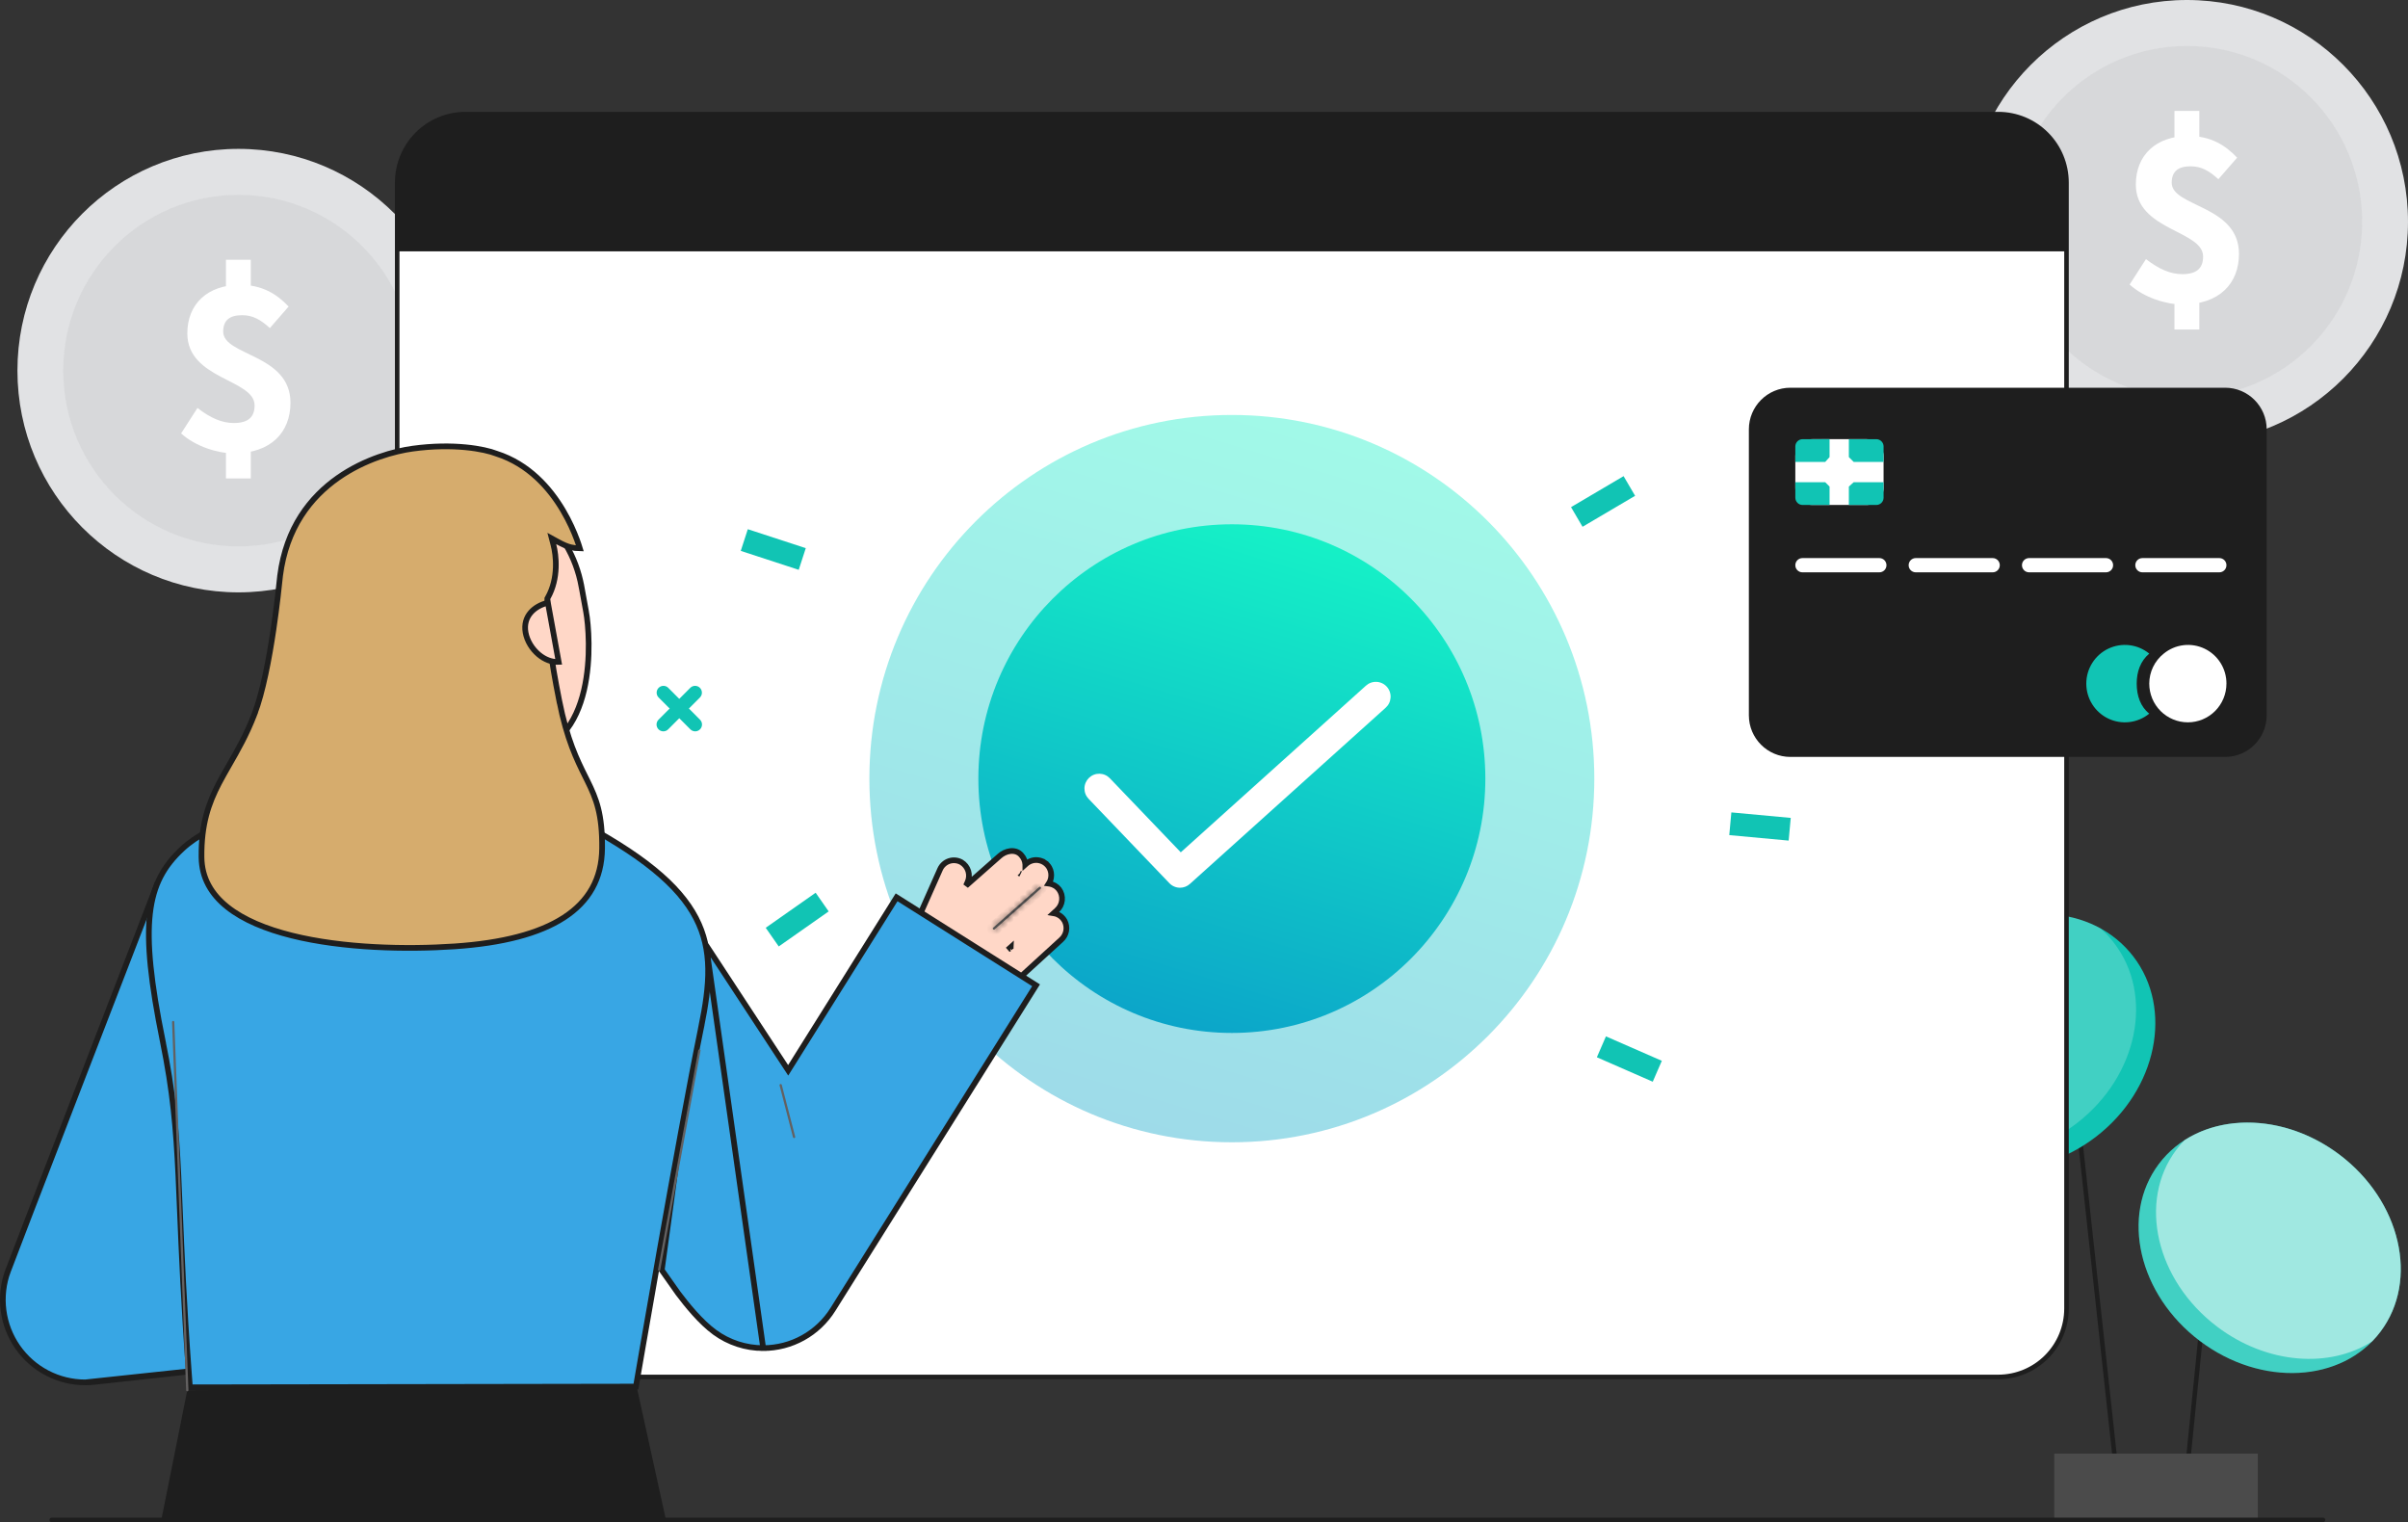 <svg width="424" height="268" viewBox="0 0 424 268" fill="none" xmlns="http://www.w3.org/2000/svg">
<rect x="0" y="0" width="424" height="268" fill="#333333" stroke="none"/>
<g clip-path="url(#clip0_1002_3365)">
<path d="M363.811 174.463L363.016 174.551L372.837 264.592L373.633 264.504L363.811 174.463Z" fill="#1E1E1E"/>
<path d="M389.25 213.773L384.418 261.727L385.214 261.807L390.046 213.853L389.25 213.773Z" fill="#1E1E1E"/>
<path d="M397.56 255.928H361.707V267.6H397.56V255.928Z" fill="#1E1E1E"/>
<path opacity="0.2" d="M397.56 255.928H361.707V267.6H397.56V255.928Z" fill="white"/>
<path d="M419.174 234.434C425.966 225.378 422.728 211.437 411.942 203.296C401.156 195.154 386.906 195.895 380.114 204.951C373.322 214.007 376.56 227.948 387.346 236.089C398.132 244.23 412.382 243.489 419.174 234.434Z" fill="#11C4B4"/>
<path opacity="0.2" d="M419.174 234.434C425.966 225.378 422.728 211.437 411.942 203.296C401.156 195.154 386.906 195.895 380.114 204.951C373.322 214.007 376.56 227.948 387.346 236.089C398.132 244.23 412.382 243.489 419.174 234.434Z" fill="white"/>
<path opacity="0.5" d="M419.171 234.437C418.715 235.047 418.218 235.626 417.682 236.168C410.205 240.96 399.17 240.205 390.415 233.596C379.63 225.456 376.393 211.516 383.186 202.46C383.643 201.851 384.139 201.273 384.672 200.729C392.153 195.934 403.184 196.691 411.942 203.297C422.727 211.44 425.964 225.381 419.171 234.437Z" fill="white"/>
<path d="M369.138 200.08C379.823 191.806 382.728 177.615 375.625 168.385C368.522 159.154 354.102 158.379 343.417 166.653C332.732 174.927 329.828 189.118 336.931 198.348C344.033 207.579 358.453 208.354 369.138 200.08Z" fill="#11C4B4"/>
<path opacity="0.2" d="M365.752 197.704C357.477 204.116 346.961 205.093 339.337 200.919C338.455 200.139 337.649 199.277 336.931 198.343C329.827 189.116 332.73 174.923 343.415 166.651C351.691 160.242 362.207 159.262 369.826 163.432C370.711 164.212 371.518 165.076 372.236 166.011C379.34 175.239 376.436 189.431 365.752 197.704Z" fill="white"/>
<path d="M41.988 104.294C63.481 104.294 80.905 86.814 80.905 65.252C80.905 43.69 63.481 26.211 41.988 26.211C20.494 26.211 3.07 43.69 3.07 65.252C3.07 86.814 20.494 104.294 41.988 104.294Z" fill="#E1E2E4"/>
<g opacity="0.05">
<path d="M41.986 96.201C59.026 96.201 72.838 82.344 72.838 65.251C72.838 48.158 59.026 34.301 41.986 34.301C24.948 34.301 11.135 48.158 11.135 65.251C11.135 82.344 24.948 96.201 41.986 96.201Z" fill="#1E1E1E"/>
</g>
<path d="M31.891 76.307L34.769 71.83C37.049 73.584 39.045 74.479 41.167 74.479C43.71 74.479 44.829 73.421 44.829 71.372C44.829 66.74 32.984 66.824 32.984 58.7C32.984 53.477 36.59 50.151 42.276 50.151C46.114 50.151 48.723 51.74 50.819 53.97L47.518 57.764C45.887 56.275 44.504 55.492 42.63 55.492C40.469 55.492 39.3 56.365 39.3 58.387C39.3 62.682 51.145 62.306 51.145 70.909C51.145 76.079 47.736 79.819 41.167 79.819C38.333 79.818 34.425 78.611 31.891 76.307ZM39.784 45.738H44.161V52.222H39.784V45.738ZM39.784 77.116H44.161V84.23H39.784V77.116Z" fill="white"/>
<path d="M385.081 78.083C406.575 78.083 423.999 60.603 423.999 39.041C423.999 17.479 406.575 0 385.081 0C363.588 0 346.164 17.479 346.164 39.041C346.164 60.603 363.588 78.083 385.081 78.083Z" fill="#E1E2E4"/>
<g opacity="0.05">
<path d="M385.082 69.99C402.121 69.99 415.934 56.133 415.934 39.04C415.934 21.947 402.121 8.09 385.082 8.09C368.043 8.09 354.23 21.947 354.23 39.04C354.23 56.133 368.043 69.99 385.082 69.99Z" fill="#1E1E1E"/>
</g>
<path d="M374.984 50.096L377.863 45.619C380.143 47.372 382.139 48.268 384.261 48.268C386.804 48.268 387.923 47.209 387.923 45.16C387.923 40.529 376.077 40.612 376.077 32.489C376.077 27.267 379.683 23.94 385.37 23.94C389.208 23.94 391.816 25.529 393.912 27.759L390.611 31.552C388.98 30.064 387.597 29.28 385.724 29.28C383.563 29.28 382.393 30.154 382.393 32.176C382.393 36.47 394.239 36.094 394.239 44.698C394.239 49.867 390.829 53.608 384.261 53.608C381.426 53.607 377.518 52.4 374.984 50.096ZM382.877 19.527H387.255V26.01H382.877V19.527ZM382.877 50.905H387.255V58.019H382.877V50.905Z" fill="white"/>
<path d="M351.867 20.094H81.942C75.313 20.094 69.939 25.485 69.939 32.134V230.392C69.939 237.041 75.313 242.432 81.942 242.432H351.867C358.496 242.432 363.87 237.041 363.87 230.392V32.134C363.87 25.485 358.496 20.094 351.867 20.094Z" fill="white"/>
<path d="M351.866 242.832H81.941C78.653 242.828 75.501 241.516 73.176 239.184C70.851 236.851 69.543 233.689 69.539 230.39V32.133C69.543 28.835 70.851 25.672 73.176 23.34C75.501 21.007 78.653 19.695 81.941 19.691H351.866C355.154 19.695 358.307 21.007 360.632 23.34C362.957 25.672 364.265 28.835 364.269 32.133V230.39C364.265 233.689 362.957 236.851 360.632 239.184C358.307 241.516 355.154 242.828 351.866 242.832ZM81.941 20.494C78.865 20.497 75.916 21.725 73.741 23.907C71.566 26.089 70.343 29.047 70.339 32.133V230.39C70.343 233.476 71.566 236.434 73.741 238.617C75.916 240.799 78.865 242.026 81.941 242.029H351.866C354.942 242.026 357.891 240.799 360.066 238.617C362.242 236.434 363.465 233.476 363.468 230.39V32.133C363.465 29.047 362.242 26.089 360.066 23.907C357.891 21.725 354.942 20.497 351.866 20.494H81.941Z" fill="#1E1E1E"/>
<path d="M122.408 128.762C122.25 128.762 122.094 128.731 121.948 128.671C121.803 128.61 121.67 128.521 121.559 128.409L115.958 122.791C115.739 122.563 115.618 122.259 115.621 121.944C115.624 121.628 115.75 121.326 115.973 121.103C116.195 120.879 116.496 120.753 116.811 120.75C117.126 120.747 117.429 120.869 117.655 121.088L123.256 126.707C123.424 126.875 123.538 127.09 123.585 127.323C123.631 127.557 123.607 127.799 123.516 128.019C123.425 128.239 123.272 128.427 123.074 128.559C122.877 128.692 122.645 128.762 122.408 128.762Z" fill="#11C4B4"/>
<path d="M116.805 128.762C116.568 128.762 116.336 128.692 116.139 128.559C115.941 128.427 115.788 128.239 115.697 128.019C115.606 127.799 115.582 127.557 115.629 127.323C115.675 127.09 115.789 126.875 115.957 126.707L121.558 121.088C121.784 120.869 122.087 120.747 122.402 120.75C122.717 120.753 123.018 120.879 123.24 121.103C123.463 121.326 123.589 121.628 123.592 121.944C123.595 122.259 123.474 122.563 123.255 122.791L117.654 128.409C117.543 128.521 117.41 128.61 117.265 128.671C117.119 128.731 116.963 128.762 116.805 128.762Z" fill="#11C4B4"/>
<path d="M282.775 182.467L281.176 186.146L291.015 190.45L292.614 186.771L282.775 182.467Z" fill="#11C4B4"/>
<path d="M285.881 83.832L276.627 89.287L278.654 92.747L287.908 87.292L285.881 83.832Z" fill="#11C4B4"/>
<path d="M131.673 93.174L130.434 96.99L140.64 100.326L141.879 96.51L131.673 93.174Z" fill="#11C4B4"/>
<path d="M143.619 157.178L134.828 163.348L137.121 166.635L145.911 160.465L143.619 157.178Z" fill="#11C4B4"/>
<path d="M304.857 143.035L304.49 147.031L314.945 147.998L315.312 144.002L304.857 143.035Z" fill="#11C4B4"/>
<path d="M315.504 114.286C315.346 114.286 315.19 114.255 315.044 114.195C314.898 114.134 314.766 114.045 314.655 113.933L309.054 108.314C308.939 108.203 308.848 108.07 308.785 107.923C308.722 107.777 308.689 107.619 308.688 107.459C308.686 107.299 308.717 107.14 308.777 106.992C308.837 106.844 308.926 106.71 309.039 106.597C309.152 106.484 309.286 106.394 309.433 106.334C309.581 106.273 309.739 106.243 309.898 106.244C310.058 106.246 310.215 106.279 310.361 106.342C310.508 106.405 310.64 106.497 310.751 106.612L316.352 112.231C316.52 112.399 316.634 112.614 316.68 112.847C316.727 113.081 316.703 113.323 316.612 113.543C316.521 113.763 316.368 113.951 316.17 114.083C315.973 114.215 315.741 114.286 315.504 114.286Z" fill="#11C4B4"/>
<path d="M309.903 114.286C309.666 114.286 309.434 114.215 309.236 114.083C309.039 113.951 308.885 113.763 308.794 113.543C308.704 113.323 308.68 113.081 308.726 112.847C308.772 112.614 308.887 112.399 309.055 112.231L314.656 106.612C314.766 106.497 314.899 106.405 315.045 106.342C315.192 106.279 315.349 106.246 315.508 106.244C315.668 106.243 315.826 106.273 315.973 106.334C316.121 106.394 316.255 106.484 316.368 106.597C316.48 106.71 316.569 106.844 316.63 106.992C316.69 107.14 316.72 107.299 316.719 107.459C316.718 107.619 316.685 107.777 316.622 107.923C316.559 108.07 316.467 108.203 316.353 108.314L310.752 113.933C310.64 114.045 310.508 114.134 310.362 114.194C310.217 114.255 310.061 114.286 309.903 114.286Z" fill="#11C4B4"/>
<path opacity="0.4" d="M216.904 201.113C252.152 201.113 280.727 172.447 280.727 137.086C280.727 101.725 252.152 73.059 216.904 73.059C181.655 73.059 153.08 101.725 153.08 137.086C153.08 172.447 181.655 201.113 216.904 201.113Z" fill="url(#paint0_linear_1002_3365)"/>
<path d="M216.905 181.864C241.556 181.864 261.54 161.816 261.54 137.086C261.54 112.356 241.556 92.309 216.905 92.309C192.253 92.309 172.27 112.356 172.27 137.086C172.27 161.816 192.253 181.864 216.905 181.864Z" fill="url(#paint1_linear_1002_3365)"/>
<path d="M207.777 156.296C207.427 156.296 207.08 156.225 206.758 156.087C206.435 155.95 206.144 155.747 205.902 155.493L191.695 140.661C191.454 140.415 191.264 140.123 191.136 139.803C191.008 139.482 190.945 139.14 190.949 138.795C190.954 138.45 191.028 138.109 191.165 137.793C191.302 137.476 191.5 137.19 191.748 136.951C191.996 136.712 192.289 136.525 192.609 136.4C192.93 136.275 193.272 136.216 193.616 136.224C193.96 136.233 194.298 136.31 194.612 136.451C194.926 136.592 195.209 136.794 195.445 137.046L207.911 150.061L240.503 120.73C240.756 120.498 241.053 120.318 241.376 120.201C241.7 120.084 242.043 120.033 242.386 120.05C242.729 120.067 243.066 120.152 243.376 120.3C243.686 120.449 243.964 120.657 244.193 120.914C244.423 121.17 244.599 121.47 244.713 121.795C244.826 122.12 244.874 122.465 244.854 122.809C244.833 123.153 244.745 123.49 244.595 123.8C244.444 124.109 244.234 124.386 243.976 124.614L209.514 155.628C209.037 156.058 208.419 156.297 207.777 156.296Z" fill="white"/>
<path d="M363.868 32.134V44.25H69.939V32.134C69.939 28.941 71.204 25.878 73.455 23.62C75.706 21.362 78.758 20.094 81.942 20.094H351.865C355.049 20.094 358.101 21.362 360.352 23.62C362.603 25.878 363.868 28.941 363.868 32.134Z" fill="#1E1E1E"/>
<path d="M159.951 165.605L159.95 165.605L159.023 167.699C159.023 167.699 159.023 167.699 159.023 167.699C158.207 169.536 158.136 171.62 158.827 173.508C159.518 175.396 160.916 176.94 162.724 177.811C164.774 178.799 167.072 179.15 169.323 178.819C171.574 178.489 173.675 177.491 175.357 175.955L175.044 175.612L175.357 175.955L186.85 165.459C187.308 165.055 187.618 164.508 187.729 163.906C187.84 163.303 187.744 162.679 187.458 162.137L187.458 162.137L187.453 162.128C187.169 161.615 186.725 161.21 186.189 160.975C185.976 160.882 185.754 160.818 185.528 160.782L186.082 160.275C186.598 159.819 186.923 159.186 186.994 158.501C187.066 157.814 186.876 157.126 186.464 156.573L186.459 156.567L186.455 156.561C186.061 156.064 185.503 155.724 184.881 155.601C184.809 155.587 184.737 155.576 184.664 155.567C184.864 155.259 185.001 154.911 185.063 154.544C185.169 153.928 185.06 153.295 184.755 152.75L184.755 152.75L184.75 152.742C184.549 152.398 184.274 152.104 183.945 151.881L183.665 152.294L183.945 151.881C183.617 151.657 183.242 151.51 182.849 151.45C182.456 151.39 182.055 151.419 181.674 151.534C181.294 151.65 180.944 151.849 180.65 152.117L180.65 152.117L180.541 152.216C180.541 152.213 180.54 152.209 180.54 152.206C180.501 151.608 180.262 151.041 179.863 150.595C179.332 149.937 178.569 149.761 177.867 149.847C177.175 149.931 176.495 150.271 176.008 150.714L170.093 155.93L170.357 155.336C170.644 154.72 170.694 154.019 170.496 153.368C170.298 152.716 169.865 152.161 169.282 151.81L169.275 151.806L169.268 151.802C168.945 151.621 168.587 151.509 168.218 151.475C167.849 151.44 167.476 151.482 167.125 151.6C166.773 151.717 166.449 151.907 166.175 152.156C165.9 152.406 165.681 152.71 165.53 153.049L165.53 153.049L159.951 165.605Z" fill="#FFD7C7" stroke="#1E1E1E"/>
<path d="M179.536 153.774L179.535 153.774L179.536 153.774ZM179.536 153.774L179.537 153.775L179.537 153.775L179.715 153.861L179.537 153.775L179.537 153.775L179.536 153.774Z" fill="#636161" stroke="#1E1E1E"/>
<mask id="path-33-inside-1_1002_3365" fill="white">
<path d="M174.865 163.611C174.901 163.649 174.95 163.672 175.002 163.675C175.055 163.678 175.106 163.66 175.145 163.625L183.24 156.468C183.26 156.45 183.276 156.429 183.288 156.405C183.299 156.382 183.306 156.356 183.308 156.33C183.309 156.303 183.306 156.277 183.297 156.252C183.289 156.227 183.275 156.204 183.258 156.184C183.222 156.146 183.173 156.123 183.12 156.12C183.068 156.116 183.016 156.133 182.975 156.167L174.88 163.324C174.861 163.341 174.844 163.362 174.833 163.386C174.821 163.41 174.815 163.435 174.813 163.462C174.811 163.488 174.815 163.514 174.823 163.539C174.832 163.564 174.845 163.587 174.863 163.607L174.865 163.611Z"/>
</mask>
<path d="M174.865 163.611C174.901 163.649 174.95 163.672 175.002 163.675C175.055 163.678 175.106 163.66 175.145 163.625L183.24 156.468C183.26 156.45 183.276 156.429 183.288 156.405C183.299 156.382 183.306 156.356 183.308 156.33C183.309 156.303 183.306 156.277 183.297 156.252C183.289 156.227 183.275 156.204 183.258 156.184C183.222 156.146 183.173 156.123 183.12 156.12C183.068 156.116 183.016 156.133 182.975 156.167L174.88 163.324C174.861 163.341 174.844 163.362 174.833 163.386C174.821 163.41 174.815 163.435 174.813 163.462C174.811 163.488 174.815 163.514 174.823 163.539C174.832 163.564 174.845 163.587 174.863 163.607L174.865 163.611Z" fill="#636161"/>
<path d="M174.865 163.611L174.033 164.165L174.076 164.23L174.128 164.287L174.865 163.611ZM175.145 163.625L174.483 162.875L174.48 162.878L175.145 163.625ZM183.24 156.468L183.903 157.217L183.903 157.217L183.24 156.468ZM183.258 156.184L184.008 155.524L183.998 155.512L183.987 155.5L183.258 156.184ZM182.975 156.167L182.337 155.397L182.325 155.407L182.313 155.418L182.975 156.167ZM174.88 163.324L174.218 162.574L174.218 162.575L174.88 163.324ZM174.863 163.607L175.695 163.053L175.658 162.997L175.613 162.946L174.863 163.607ZM174.128 164.287C174.341 164.519 174.637 164.658 174.952 164.674L175.052 162.676C175.263 162.687 175.46 162.78 175.602 162.934L174.128 164.287ZM174.952 164.674C175.267 164.69 175.576 164.581 175.811 164.371L174.48 162.878C174.636 162.739 174.842 162.666 175.052 162.676L174.952 164.674ZM175.807 164.374L183.903 157.217L182.578 155.719L174.483 162.875L175.807 164.374ZM183.903 157.217C184.021 157.112 184.117 156.986 184.186 156.844L182.389 155.967C182.435 155.873 182.499 155.788 182.578 155.719L183.903 157.217ZM184.186 156.844C184.255 156.702 184.296 156.549 184.306 156.392L182.309 156.268C182.316 156.163 182.343 156.061 182.389 155.967L184.186 156.844ZM184.306 156.392C184.315 156.235 184.294 156.077 184.243 155.928L182.351 156.576C182.317 156.477 182.303 156.372 182.309 156.268L184.306 156.392ZM184.243 155.928C184.192 155.78 184.113 155.642 184.008 155.524L182.507 156.845C182.438 156.766 182.385 156.675 182.351 156.576L184.243 155.928ZM183.987 155.5C183.777 155.276 183.49 155.141 183.182 155.121L183.058 157.118C182.855 157.105 182.666 157.016 182.529 156.869L183.987 155.5ZM183.182 155.121C182.875 155.102 182.573 155.201 182.337 155.397L183.614 156.936C183.459 157.065 183.26 157.13 183.058 157.118L183.182 155.121ZM182.313 155.418L174.218 162.574L175.543 164.073L183.638 156.916L182.313 155.418ZM174.218 162.575C174.099 162.679 174.003 162.806 173.934 162.947L175.732 163.824C175.686 163.919 175.622 164.003 175.543 164.073L174.218 162.575ZM173.934 162.947C173.865 163.089 173.825 163.243 173.815 163.4L175.811 163.524C175.804 163.628 175.778 163.73 175.732 163.824L173.934 162.947ZM173.815 163.4C173.805 163.557 173.826 163.714 173.877 163.863L175.769 163.216C175.803 163.315 175.817 163.419 175.811 163.524L173.815 163.4ZM173.877 163.863C173.928 164.012 174.008 164.15 174.112 164.268L175.613 162.946C175.682 163.025 175.736 163.116 175.769 163.216L173.877 163.863ZM174.03 164.161L174.033 164.165L175.697 163.056L175.695 163.053L174.03 164.161Z" fill="#1E1E1E" mask="url(#path-33-inside-1_1002_3365)"/>
<path d="M177.953 167.051L177.953 167.051L177.953 167.051ZM177.953 167.051L177.953 167.051L177.966 166.77L177.966 166.77L177.82 166.9L177.952 167.05L177.953 167.05L177.953 167.05L177.953 167.05L177.953 167.051L177.953 167.051ZM177.953 167.051L177.953 167.051L177.953 167.051ZM184.409 161.341L184.408 161.341L184.409 161.341ZM184.409 161.341L184.409 161.341L184.409 161.341ZM177.952 167.051L177.953 167.051L177.952 167.051Z" fill="#636161" stroke="#1E1E1E"/>
<path d="M124.315 166.393L138.354 187.791L138.781 188.443L139.195 187.782L157.874 157.983L182.429 173.473L146.656 230.548C145.35 232.631 143.539 234.348 141.393 235.538C139.246 236.728 136.834 237.352 134.382 237.353L124.315 166.393ZM124.315 166.393L116.522 223.619L119.404 227.706C120.904 229.706 123.352 232.746 125.849 234.568C128.329 236.378 131.316 237.353 134.382 237.353L124.315 166.393Z" fill="#38A6E4" stroke="#1E1E1E"/>
<path d="M15.001 243.386H15.001C15.526 243.386 16.05 243.359 16.572 243.303L15.001 243.386ZM15.001 243.386C12.664 243.385 10.363 242.819 8.292 241.734C6.221 240.649 4.441 239.079 3.105 237.156C1.769 235.233 0.916 233.014 0.618 230.689C0.32 228.364 0.587 226.001 1.396 223.801L0.926 223.629L1.396 223.801C2.228 221.536 23.262 167.064 27.586 155.886L52.905 170.667C50.577 176.726 43.065 197.047 37.005 213.483L36.725 214.24L37.528 214.153L47.338 213.083L50.463 239.606M15.001 243.386L50.463 239.606M50.463 239.606L16.573 243.303L50.463 239.606Z" fill="#38A6E4" stroke="#1E1E1E"/>
<path d="M32.981 244.758L28.406 267.603H117.262L112.144 244.324L32.981 244.758Z" fill="#1E1E1E"/>
<path d="M100.674 143.436C100.582 143.424 98.062 152.94 78.39 151.459C64.771 150.436 61.451 141.137 61.139 141.137C62.607 140.824 64.991 140.499 65.644 140.149C67.788 138.994 69.35 137.586 70.136 134.567C70.751 132.205 71.064 123.114 71.064 118.553L92.02 123.277C91.728 128.422 89.684 140.35 96.849 142.461C98.042 142.81 99.326 143.131 100.674 143.436Z" fill="#FFD7C7"/>
<path d="M68.588 109.514L69.079 109.424C68.086 103.975 68.621 98.82 70.645 94.813C72.661 90.821 76.165 87.941 81.195 87.019L81.105 86.527L81.195 87.019C91.25 85.174 100.421 92.471 102.397 103.31L102.889 103.22L102.397 103.31L103.202 107.727C103.203 107.727 103.203 107.727 103.203 107.727C103.581 109.806 104.158 115.88 102.825 121.554C102.159 124.388 101.026 127.086 99.187 129.14C97.359 131.182 94.813 132.613 91.256 132.894L91.296 133.393L91.256 132.894C87.203 133.215 82.586 132.515 78.751 130.396C74.93 128.285 71.876 124.767 70.898 119.401L69.079 109.424L68.588 109.514Z" fill="#FFD7C7" stroke="#1E1E1E"/>
<path d="M111.987 244.047L111.974 244.126L33.444 244.256L33.394 243.598C33.347 242.978 33.291 242.236 33.256 241.753C32.343 229.345 31.98 220.523 31.686 213.378C31.591 211.077 31.504 208.949 31.408 206.932C31.012 198.646 30.465 192.228 28.653 183.299L28.163 183.399L28.653 183.299C26.555 172.968 25.819 165.987 26.405 160.845C26.987 155.742 28.871 152.445 32.077 149.467C37.393 144.53 44.783 143.721 52.23 143.167C62.522 142.401 74.597 142.589 84.12 142.972C88.88 143.163 92.998 143.402 95.931 143.595C97.398 143.691 98.569 143.775 99.375 143.836C99.778 143.866 100.09 143.89 100.303 143.907C100.405 143.915 100.482 143.922 100.534 143.926C113.119 150.428 119.575 155.925 122.535 161.613C125.492 167.293 125.015 173.262 123.455 180.883L123.945 180.984L123.455 180.883C121.4 190.935 118.511 206.851 116.137 220.25C114.95 226.951 113.892 233.023 113.13 237.421C112.749 239.619 112.442 241.399 112.231 242.63C112.125 243.245 112.043 243.723 111.987 244.047Z" fill="#38A6E4" stroke="#1E1E1E"/>
<path d="M32.98 244.956C32.928 244.956 32.879 244.936 32.841 244.9C32.804 244.864 32.782 244.815 32.78 244.763L30.291 179.955C30.289 179.901 30.308 179.85 30.345 179.811C30.381 179.772 30.431 179.749 30.484 179.747C30.51 179.745 30.537 179.748 30.562 179.757C30.587 179.765 30.61 179.779 30.63 179.797C30.649 179.815 30.665 179.837 30.675 179.862C30.686 179.886 30.691 179.913 30.691 179.939L33.18 244.748C33.182 244.801 33.163 244.852 33.127 244.891C33.091 244.93 33.041 244.953 32.988 244.955L32.98 244.956Z" fill="#636161"/>
<path d="M96.436 105.271L96.373 105.382L96.371 105.51C96.291 110.824 96.98 115.852 98.465 123.338L98.955 123.241L98.465 123.338C99.836 130.25 101.587 133.768 103.055 136.717C103.19 136.988 103.322 137.253 103.451 137.516C104.215 139.07 104.868 140.514 105.326 142.324C105.784 144.135 106.051 146.333 106.018 149.385C105.958 154.722 103.659 158.715 99.311 161.539C94.931 164.384 88.45 166.053 80.036 166.624C71.613 167.195 60.444 166.97 51.378 164.712C46.843 163.582 42.874 161.953 40.038 159.694C37.217 157.447 35.524 154.586 35.481 150.942C35.412 145.099 36.735 141.409 38.567 137.895C39.12 136.833 39.728 135.775 40.362 134.672C41.82 132.134 43.415 129.357 44.8 125.745L44.333 125.566L44.8 125.745C46.291 121.857 47.399 115.901 48.144 110.88C48.783 106.567 49.162 102.883 49.277 101.762C49.296 101.577 49.308 101.462 49.313 101.425L49.316 101.394V101.384C50.4 92.894 54.691 87.522 59.475 84.155C64.28 80.773 69.59 79.412 72.649 78.991C79.899 77.993 85.322 79.055 87.389 79.862L87.404 79.868L87.419 79.872C93.127 81.692 96.842 85.989 99.141 89.878C100.288 91.819 101.074 93.647 101.574 94.988C101.813 95.631 101.987 96.162 102.101 96.538C101.485 96.522 101 96.475 100.513 96.357C99.864 96.201 99.183 95.914 98.176 95.362L97.16 94.806L97.452 95.927C97.913 97.697 98.431 101.76 96.436 105.271Z" fill="#D6AC6D" stroke="#1E1E1E"/>
<path d="M98.373 116.542C97.139 116.611 95.9 116.111 94.862 115.244C93.683 114.26 92.813 112.841 92.547 111.384C92.286 109.949 92.662 108.758 93.443 107.853C94.146 107.039 95.199 106.432 96.472 106.115L98.373 116.542Z" fill="#FFD7C7" stroke="#1E1E1E"/>
<path d="M116.062 223.752C116.049 223.752 116.037 223.751 116.025 223.748C115.973 223.739 115.926 223.709 115.896 223.665C115.866 223.621 115.855 223.567 115.865 223.514L122.95 184.928C122.96 184.876 122.99 184.829 123.034 184.799C123.077 184.769 123.131 184.757 123.183 184.767C123.236 184.777 123.282 184.807 123.312 184.85C123.342 184.894 123.354 184.948 123.344 185.001L116.258 223.587C116.25 223.634 116.226 223.675 116.19 223.705C116.154 223.735 116.108 223.752 116.062 223.752Z" fill="#636161"/>
<path d="M139.823 200.378C139.778 200.378 139.735 200.363 139.7 200.336C139.665 200.309 139.64 200.271 139.629 200.228L137.268 191.107C137.262 191.081 137.26 191.054 137.264 191.028C137.267 191.002 137.276 190.977 137.289 190.954C137.303 190.932 137.32 190.912 137.341 190.896C137.362 190.88 137.386 190.869 137.412 190.862C137.437 190.855 137.463 190.854 137.489 190.857C137.515 190.861 137.541 190.87 137.563 190.883C137.586 190.897 137.606 190.914 137.621 190.935C137.637 190.956 137.649 190.98 137.655 191.006L140.016 200.127C140.029 200.178 140.021 200.233 139.994 200.279C139.968 200.325 139.924 200.358 139.872 200.371C139.856 200.376 139.839 200.378 139.823 200.378Z" fill="#636161"/>
<path d="M9.107 268.002H409.038C409.144 268.002 409.246 267.96 409.321 267.884C409.396 267.809 409.438 267.707 409.438 267.601C409.438 267.494 409.396 267.392 409.321 267.317C409.246 267.242 409.144 267.199 409.038 267.199H9.107C9.001 267.199 8.899 267.242 8.824 267.317C8.749 267.392 8.707 267.494 8.707 267.601C8.707 267.707 8.749 267.809 8.824 267.884C8.899 267.96 9.001 268.002 9.107 268.002Z" fill="#1E1E1E"/>
<path d="M315.253 133.266H391.805C395.843 133.266 399.117 129.981 399.117 125.93V75.6C399.117 71.549 395.843 68.264 391.805 68.264L315.253 68.264C311.214 68.264 307.94 71.549 307.94 75.6V125.93C307.94 129.981 311.214 133.266 315.253 133.266Z" fill="#1E1E1E"/>
<path d="M328.669 77.32H319.111C317.459 77.32 316.119 78.664 316.119 80.322V85.906C316.119 87.564 317.459 88.908 319.111 88.908H328.669C330.322 88.908 331.661 87.564 331.661 85.906V80.322C331.661 78.664 330.322 77.32 328.669 77.32Z" fill="white"/>
<path d="M331.662 78.606V81.325H326.396L325.547 80.475V77.322H330.381C330.549 77.322 330.715 77.355 330.871 77.42C331.026 77.484 331.167 77.579 331.286 77.698C331.405 77.817 331.499 77.959 331.564 78.114C331.628 78.27 331.662 78.437 331.662 78.606Z" fill="#11C4B4"/>
<path d="M331.662 84.903V87.622C331.662 87.963 331.527 88.29 331.287 88.53C331.047 88.771 330.721 88.907 330.381 88.907H325.547V85.669L326.396 84.902L331.662 84.903Z" fill="#11C4B4"/>
<path d="M322.149 77.32V80.474L321.385 81.326H316.119V78.607C316.119 78.438 316.152 78.271 316.217 78.116C316.281 77.96 316.375 77.818 316.494 77.699C316.613 77.58 316.754 77.485 316.909 77.421C317.065 77.356 317.231 77.323 317.399 77.323L322.149 77.32Z" fill="#11C4B4"/>
<path d="M322.15 85.67V88.908H317.401C317.233 88.908 317.067 88.875 316.911 88.81C316.756 88.746 316.615 88.651 316.496 88.532C316.377 88.412 316.283 88.271 316.219 88.115C316.154 87.959 316.121 87.792 316.121 87.623V84.904H321.387L322.15 85.67Z" fill="#11C4B4"/>
<path d="M392.03 120.36C392.03 122.168 391.314 123.901 390.04 125.18C388.766 126.458 387.038 127.176 385.236 127.176C383.434 127.176 381.706 126.458 380.431 125.18C379.157 123.901 378.441 122.168 378.441 120.36C378.442 119.344 378.672 118.341 379.113 117.426C379.555 116.512 380.196 115.709 380.989 115.078C381.982 114.263 383.185 113.748 384.459 113.594C385.732 113.44 387.023 113.652 388.181 114.205C389.338 114.759 390.315 115.632 390.997 116.722C391.679 117.811 392.038 119.073 392.032 120.36H392.03Z" fill="white"/>
<path d="M378.442 125.643C377.446 126.458 376.24 126.973 374.964 127.128C373.688 127.283 372.394 127.071 371.233 126.518C370.072 125.965 369.092 125.093 368.405 124.003C367.718 122.913 367.354 121.65 367.354 120.361C367.354 119.072 367.718 117.809 368.405 116.719C369.092 115.629 370.072 114.757 371.233 114.204C372.394 113.651 373.688 113.439 374.964 113.594C376.24 113.749 377.446 114.264 378.442 115.079C376.913 116.357 376.23 118.231 376.23 120.361C376.23 122.491 376.912 124.451 378.442 125.643Z" fill="#11C4B4"/>
<path d="M330.918 98.258H317.369C316.679 98.258 316.119 98.819 316.119 99.512V99.512C316.119 100.204 316.679 100.766 317.369 100.766H330.918C331.608 100.766 332.168 100.204 332.168 99.512V99.512C332.168 98.819 331.608 98.258 330.918 98.258Z" fill="white"/>
<path d="M350.873 98.258H337.324C336.634 98.258 336.074 98.819 336.074 99.512V99.512C336.074 100.204 336.634 100.766 337.324 100.766H350.873C351.563 100.766 352.123 100.204 352.123 99.512V99.512C352.123 98.819 351.563 98.258 350.873 98.258Z" fill="white"/>
<path d="M370.826 98.258H357.277C356.587 98.258 356.027 98.819 356.027 99.512V99.512C356.027 100.204 356.587 100.766 357.277 100.766H370.826C371.516 100.766 372.076 100.204 372.076 99.512V99.512C372.076 98.819 371.516 98.258 370.826 98.258Z" fill="white"/>
<path d="M390.781 98.258H377.232C376.542 98.258 375.982 98.819 375.982 99.512V99.512C375.982 100.204 376.542 100.766 377.232 100.766H390.781C391.471 100.766 392.031 100.204 392.031 99.512V99.512C392.031 98.819 391.471 98.258 390.781 98.258Z" fill="white"/>
</g>
<defs>
<linearGradient id="paint0_linear_1002_3365" x1="243.925" y1="53.389" x2="183.06" y2="254.046" gradientUnits="userSpaceOnUse">
<stop stop-color="#17FFC6"/>
<stop offset="1" stop-color="#0783CA"/>
</linearGradient>
<linearGradient id="paint1_linear_1002_3365" x1="235.802" y1="78.552" x2="193.236" y2="218.883" gradientUnits="userSpaceOnUse">
<stop stop-color="#17FFC6"/>
<stop offset="1" stop-color="#0783CA"/>
</linearGradient>
<clipPath id="clip0_1002_3365">
<rect width="424" height="268" fill="white"/>
</clipPath>
</defs>
</svg>
